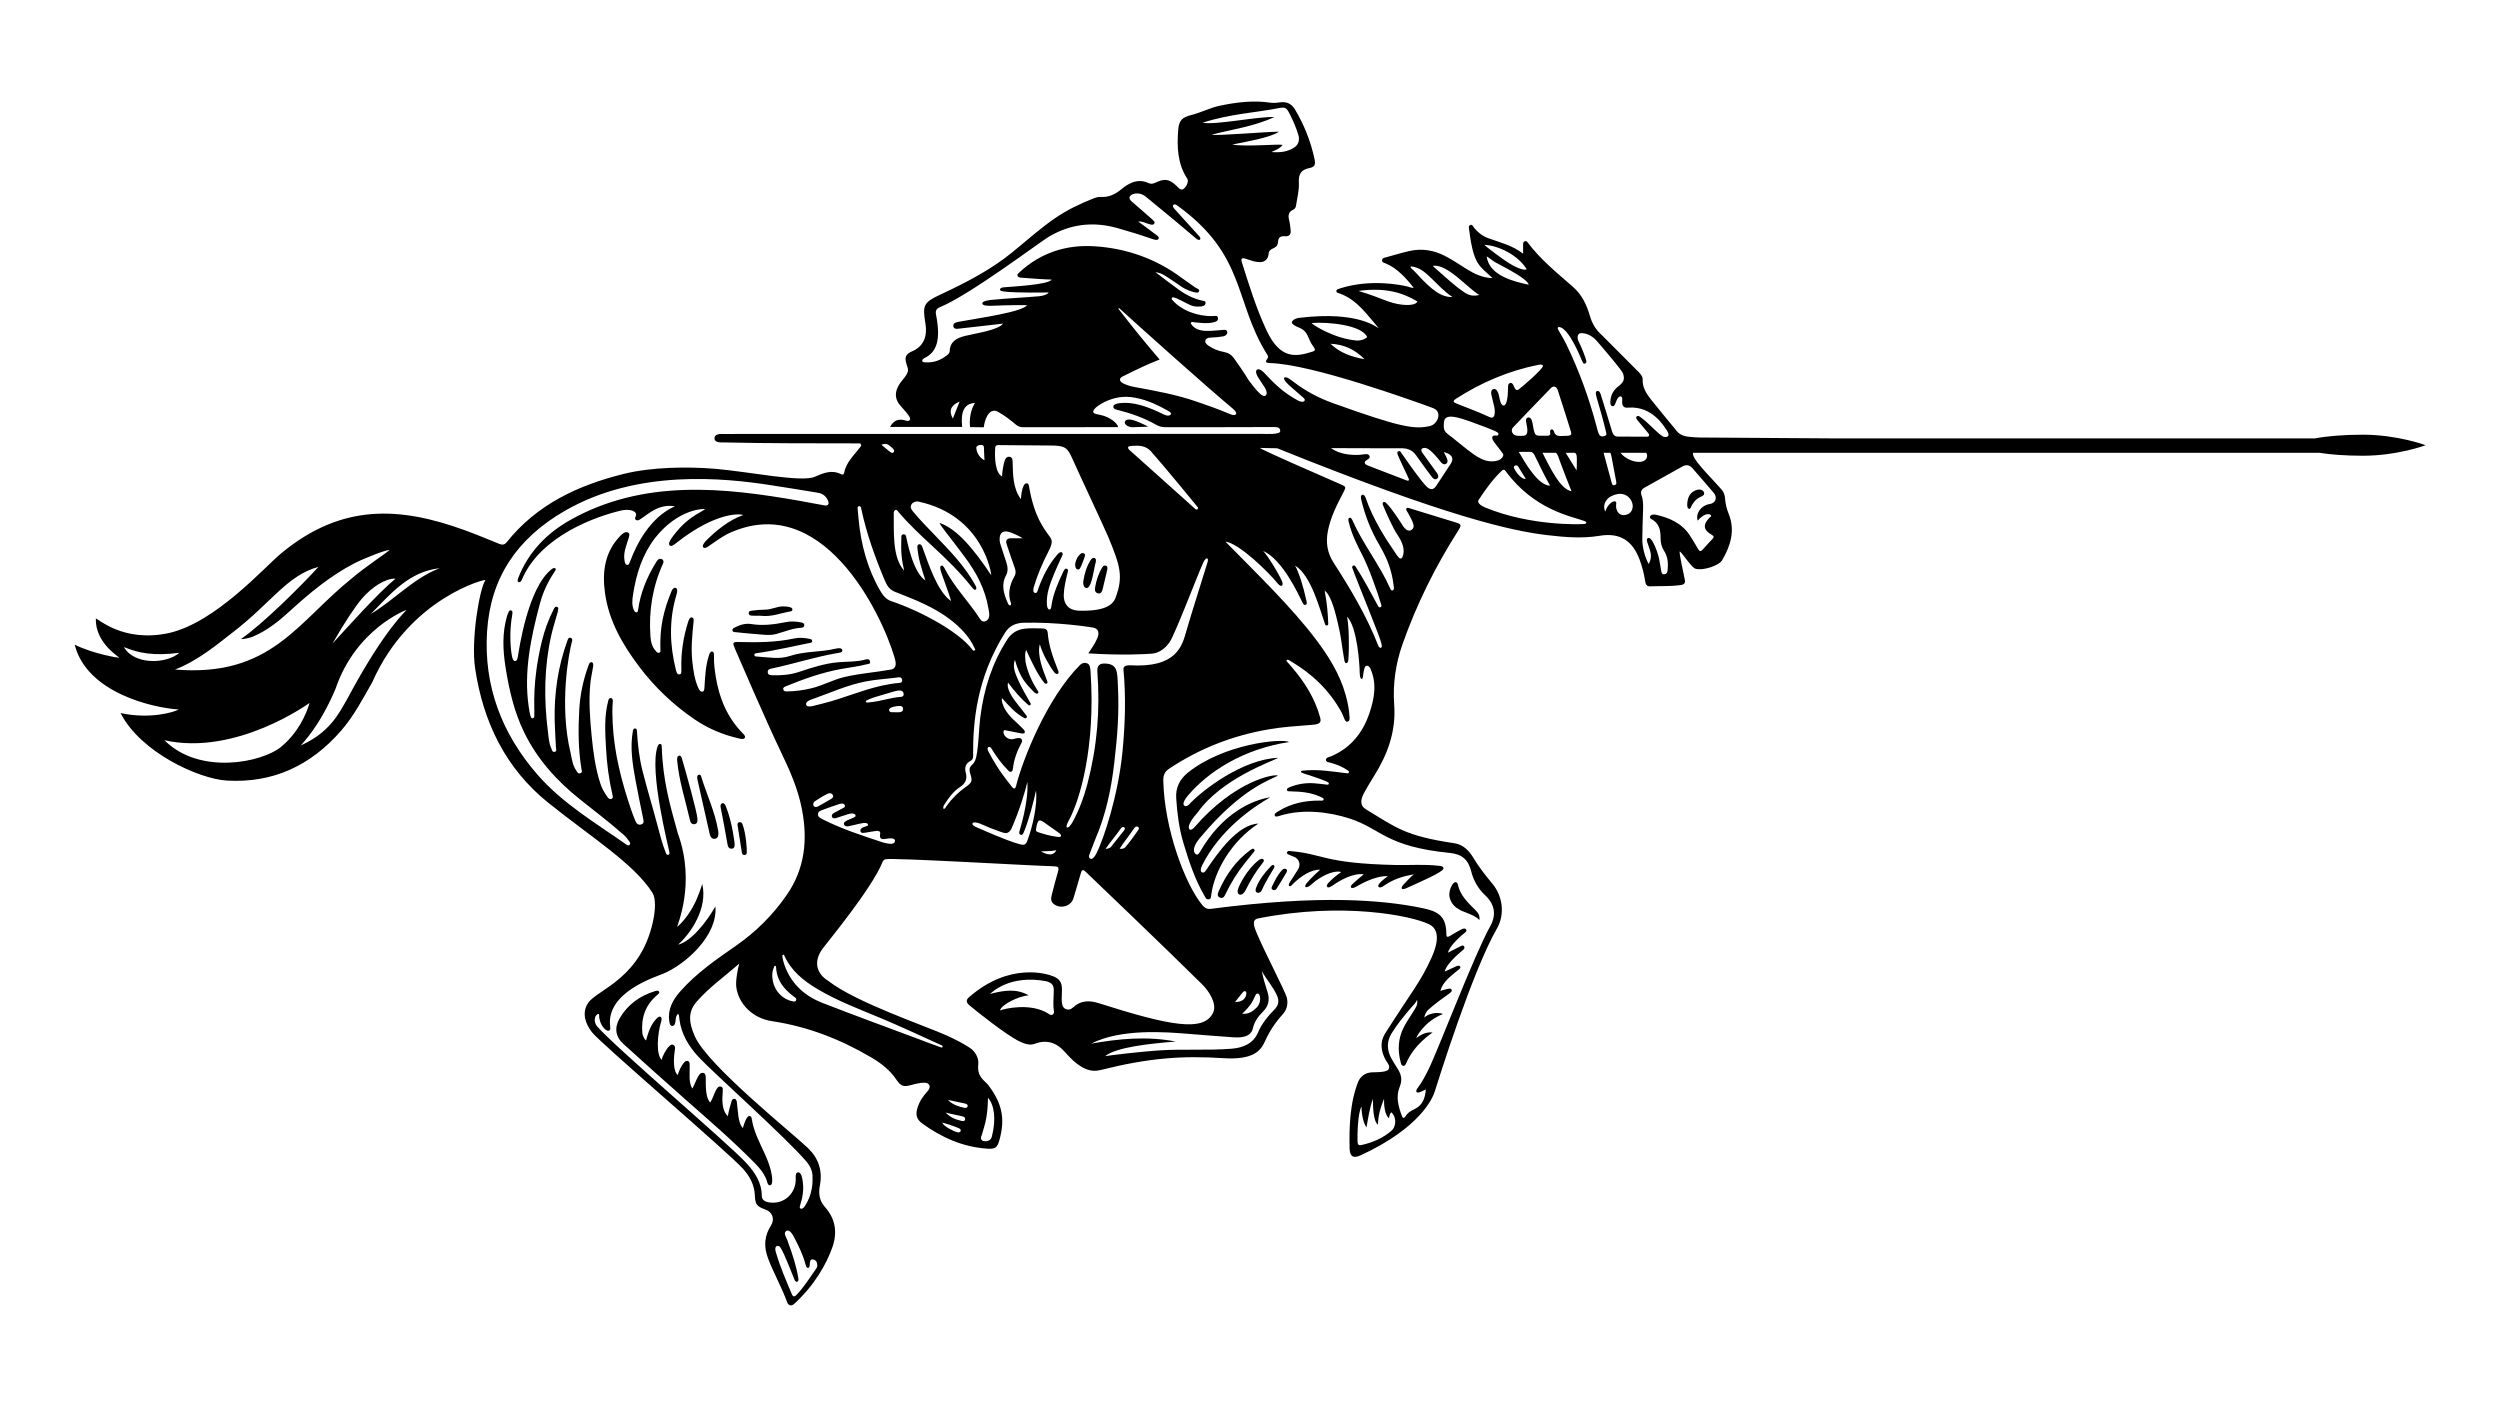 <?xml version="1.0" encoding="UTF-8"?> <svg xmlns="http://www.w3.org/2000/svg" xmlns:xlink="http://www.w3.org/1999/xlink" version="1.1" id="Layer_1" x="0px" y="0px" width="1920px" height="1080px" viewBox="0 0 1920 1080" xml:space="preserve"> <g> <path d="M1300.424,347.728h480.713c8.682,1.409,20.493,2.279,33.533,2.279c26.642,0,48.24-8.083,48.24-8.083 s-21.598-8.083-48.24-8.083c-14.66,0-27.767,1.1-36.615,2.829H1405.36c-33.418-0.213-66.837-0.421-100.255-0.666 c-2.91-0.021-5.826-0.322-8.722-0.649c-3.793-0.428-7.272-2.062-9.316-5.158c-7.51-9.108-10.777-12.994-18.903-23.126 c-3.61-4.57-6.893-9.423-6.616-15.761c0.095-2.171-1.412-3.774-2.836-5.336c-10.271-10.377-17.638-17.745-28.319-28.44 c-4.794-4.216-7.636-9.012-9.376-14.978c-2.432-8.34-6.046-16.131-12.779-22.055c-12.227-10.758-24.99-20.968-34.859-34.133 c-0.581-0.776-1.287-1.54-2.449-1.068c-1.118,0.454-1.157,1.494-1.18,2.454c-0.05,2.033-0.015,4.068-0.015,7.077 c-8.443-6.558-17.893-8.626-26.841-11.921c-4.305-1.585-7.836-4.339-10.748-7.893c-0.797-0.973-1.314-2.832-2.919-2.225 c-1.759,0.665-1.051,2.558-0.878,3.882c3.357,27.321,8.078,27.465,17.916,36.941c-7.79-0.289-13.853-3.261-19.665-6.849 c-5.574-3.442-10.955-7.189-16.809-10.183c-8.758-4.478-17.801-5.981-27.539-3.764c-6.037,1.374-11.919,3.235-17.885,4.823 c-1.233,0.328-2.869,0.495-2.925,2.243c-0.057,1.74,1.546,1.939,2.754,2.43c8.68,3.527,16.02,11.555,21.541,18.801 c-1.478,0.095-4.076-0.901-5.05-1.136c-4.735-1.144-28.235-5.969-51.685,1.56c-1.073,0.441-2.708,0.649-2.674,2.059 c0.034,1.428,1.671,1.485,2.777,1.89c13.419,4.924,20.846,16.407,29.76,26.565c-0.65,0.276-14.425-13.723-61.578-7.882 c-1.496,0.185-4.957,1.377-5.206,3.601c0.668,2.051,5.137,3.616,6.39,4.197c6.581,3.052,5.818,8.393,9.895,13.761 c1.926,2.536,2.032,3.558-0.271,4.287c-12.372,3.917-24.692,6.605-35.398-16.284c-7.958-17.014-13.426-34.802-19.039-52.6 c-0.922-2.926,0.554-3.167,2.886-2.445c3.974,1.229,7.843,2.945,12.176,2.57c3.048-0.265,5.317-2.891,5.486-5.947 c0.124-2.235,1.071-3.522,3.184-4.359c2.11-0.836,3.979-2.334,4.065-4.712c0.139-3.83,1.899-5.144,5.564-4.804 c3.116,0.289,4.517-1.481,4.206-4.479c-0.286-2.763-0.582-5.557-1.257-8.241c-0.858-3.41-0.242-6.016,3.066-7.601 c1.336-0.64,2.096-1.637,2.294-3.043c0.826-5.886,2.501-11.824,2.189-17.653c-0.357-6.659,1.472-10.038,8.199-11.375 c4.213-0.837,4.729-2.734,3.775-7.143c-2.898-13.399-7.883-25.952-14.908-37.751c-2.754-4.625-6.499-6.233-11.596-5.522 c-2.411,0.336-4.832,0.606-7.274,0.243c-13.078-1.947-25.947-0.392-38.755,2.289c-7.634,1.598-14.572,5.305-22.106,7.197 c-7.054,1.772-9.429,4.117-9.995,11.419c-1.012,13.07-0.594,25.964,6.979,37.5c1.276,1.944-0.531,6.388-3.266,8.097 c-2.084,1.017-4.101-1.769-5.136-2.75c-5.621-5.324-9.164-5.591-16.342-2.215c-1.79,0.842-3.337,0.995-5.176,0.145 c-4.173-1.93-8.436-1.993-12.732-0.227c-2.845,1.169-5.381,2.81-7.703,4.78c-4.694,3.981-9.813,6.617-16.249,6.134 c-1.73-0.13-3.625,0.439-5.284,1.094c-10.184,4.016-20.021,8.699-29.13,14.868c-11.812,8-22.33,17.592-33.359,26.558 c-16.62,13.51-35.49,23.239-54.772,32.257c-13.332,6.235-14.379,8.031-11.969,22.471c1.459,8.737-0.576,17.183-10.216,21.327 c-5.369,2.308-5.945,4.845-4.078,10.637c1.086,3.368,2.392,4.736-3.429,11.572c-5.355,6.289-7.107,13.185-1.551,19.413 c8.227,9.222,7.925,9.933,7.19,11.118c-0.821,1.325-2.748,0.481-3.653,0.243c-5.172-1.36-8.696,0.115-11.436,5.114h55.391 c-1.336-12.077,1.843-18.084,9.838-18.416c-0.578,0.894-5.041,7.992-3.754,18.53l10.539,0.143 c0.429-4.816,3.674-16.098,11.149-11.762c4.844,2.81,9.348,6.158,13.595,9.801c1.452,1.246,3.314,1.909,5.228,1.904 c24.345-0.064,48.69-0.034,73.035-0.067c0.868-0.001-2.507-6.99-13.804-9.449c-1.792-0.39-4.787-0.655-5.028-2.011 c-0.688-1.112,1.431-3.36,2.96-4.474c7.29-5.311,16.707-8.165,25.602-7.167c9.908,1.111,19.16,5.157,27.883,10.099 c0.752,0.426,3.631,1.763,3.094,2.969c-0.634,1.425-2.933,1.574-5.472,0.322c-11.407-5.623-22.997-10.193-34.549-8.619 c-1.583,0.216-4.292,0.894-4.231,2.715c0.057,1.721,2.107,2.107,3.442,2.441c10.285,2.575,20.203,6.103,29.426,11.356 c2.323,1.323,4.561,1.888,7.195,1.882c28.242-0.061,55.309,0.026,83.55-0.13c3.078-0.017,4.544,0.717,4.578,3.123 c0.042,2.94-12.336,2.119-13.591,2.12c-141.452,0.073-273.295,0.069-414.747,0.069c-0.852,0-6.464-0.401-6.13,3.652 c0.278,3.377,5.66,2.806,7.302,2.844c34.076,0.788,68.159,0.66,102.24,0.733c1.084,0.002,2.979-0.346,3.093,1.358 c0.048,0.715-0.712,1.441-1.421,2.356c-4.583,5.915-10.238,11.161-11.72,18.998c-0.29,1.533-1.283,1.466-2.474,0.88 c-7.117-3.504-13.305-0.868-20.076,2.076c-10.279,4.469-50.764-3.972-76.229-6.118c-21.743-1.832-49.192-1.374-70.423,3.884 c-35.027,8.674-66.692,23.406-89.891,52.439c-1.682,2.105-3.401,2.243-5.732,1.296c-8.636-3.509-17.244-7.107-25.997-10.306 c-50.147-18.329-94.932-20.99-141.477,17.58c-13.127,10.878-50.163,52.987-86.196,61.221c-35.853,7.717-55.131-11.929-56.16-11.058 c-0.508,18.847,18.37,29.66,18.057,30.042c-0.106,0.129-18.78-2.521-34.301-10.051c9.37,37.124,60.3,48.529,79.894,49.777 c-3.737,2.171-22.456,7.59-44.654,2.732c15.403,30.322,60.202,50.526,81.4,51.834c35.658,2.201,64.672-11.569,87.897-38.196 c9.815-11.253,16.698-24.462,24.015-37.321c28.763-65.115,87.792-79.663,86.932-78.447c-4.57,6.465-11.23,45.848-7.929,67.87 c6.163,41.109,23.369,76.753,55.977,102.988c33.169,26.685,66.359,47.143,80.331,69.547c2.558,4.102,1.877,13.031,1.049,17.795 c-8.283,47.632-43.49,56.031-50.576,66.557c-4.929,7.321-2.377,15.761,3.052,22.619c7.039,8.891,105.368,92.822,115.962,104.82 c5.103,5.779,8.709,12.276,9.021,20.206c0.28,7.109,1.382,8.621,8.192,11.039c5.34,1.896,7.288,7.481,4.207,12.237 c-5.232,8.076-5.603,16.374-2.254,25.242c4.329,11.465,10.49,22.119,14.652,33.652c1.001,2.774,3.335,3.184,5.293,1.413 c15.481-14.004,25.142-30.906,29.594-43.968c3.8-11.148,2.23-21.545-5.893-30.59c-4.243-4.724-5.019-10.441-3.857-16.425 c2.2-11.324-0.924-20.861-9.176-28.827c-11.724-11.319-77.112-63.48-86.887-85.862c-4.552-10.423-5.496-18.608,1.517-26.617 c9.637-11.003,21.613-19.447,32.647-29.14c-1.083,3.593-2.954,13.154-2.271,18.096c1.823,13.199,12.83,23.937,27.267,26.082 c27.298,4.055,52.473,13.832,76.146,27.732c7.597,4.461,14.527,9.732,19.533,17.207c3.265,4.876,5.338,5.804,11.143,4.179 c12.41-3.474,13.496-1.203,14.185,0.149c0.751,1.474-0.351,3.388-1.131,4.244c-3.756,4.12-6.306,7.821-7.998,13.056 c-1.646,5.094-0.716,8.864,3.553,11.963c15.015,10.899,31.48,18.226,50.261,19.435c5.907,0.38,7.482-0.815,9.096-6.571 c4.622-16.483,2.001-28.121-8.131-41.745c-3.321-4.465-9.185-6.412-8.083-16.595c0.516-4.761-2.393-9.854-6.363-12.469 c-5.701-3.756-11.774-6.799-17.979-9.608c-16.011-7.247-69.492-25.204-90.982-41.964c-8.398-5.194-11.933-14.232-4.098-24.863 c3.386-4.594,37.844-46.177,45.849-66.282c0.414-1.04,1.11-1.837,2.275-2.182c4.686-1.387,108.885,4.807,128.224,5.344 c5.036,0.14,5.332,0.449,4.011,5.198c-1.529,5.494-3.105,10.979-4.429,16.523c-0.576,2.413-1.203,5.014,1.224,7.092 c5.085,4.353,13.535,2.039,15.368-4.245c1.903-6.521,3.917-13.011,5.76-19.549c0.725-2.57,1.761-2.501,3.47-0.884 c2.915,2.757,63.071,60.248,89.752,86.735c5.125,5.088,11.402,14.777,8.313,21.48c-7.01,15.212-33.094,10.252-87.93-7.181 c-7.237-2.301-13.832-2.174-19.688,3.285c-1.718,1.601-3.702,2.19-6.012,1.016c-2.326-1.182-3.058-4.035-2.545-12.802 c0.353-6.039-0.781-9.562-6.01-11.88c-5.249-2.327-34.249-11.302-65.249,15.744c-2.491,1.996-2.27,4.159,0.013,6.104 c3.979,3.391,29.191,23.681,39.291,28.19c3.574,1.595,7.279,2.979,11.248,1.491c9.214-3.456,16.855-0.694,22.975,6.313 c12.005,13.744,19.975,15.757,27.544,13.857c37.151-9.326,62.522-11.097,94.214-9.081c22.382,1.424,28.509-5.248,31.866-12.796 c3.38-7.599,7.891-14.493,13.496-20.662c3.438-3.785,4.534-8.143,3.32-13.154c-1.038-4.289-16.612-34.177-22.675-48.48 c-2.175-5.13-4.831-11.133,0.586-12.212c65.03-12.966,118.371-2.058,131.602,4.572c10.488,5.256,3.843,20.651,1.631,25.591 c-8.405,18.767-15.939,27.064-35.683,58.281c-4.099,6.481-3.21,13.8,0.688,20.561c1.227,2.129,3.572,4.407,1.963,6.926 c-1.656,2.591-11.304,2.097-13.109,2.262c-4.435,0.405-7.82,2.588-9.88,6.53c-6.936,16.908-7.195,36.69-6.877,51.887 c0.126,6.024,2.717,7.946,8.358,5.349c45.946-21.157,55.54-44.159,57.058-49.08c2.28-7.39,28.973-92.721,47.672-125.007 c6.303-10.883,4.633-24.91-3.435-34.562c-5.266-6.299-10.357-12.759-14.562-19.81c-3.374-5.658-7.972-10.265-14.448-11.229 c-38.069-5.665-44.633-11.87-68.04-26.051c-5.065-3.068-4.121-7.809-1.266-13.059c2.312-4.25,4.832-8.394,7.405-12.495 c10.496-16.729,16.992-34.415,15.509-54.693c-1.152-15.761,1.064-31.447,6.29-46.324c10.767-30.645,25.134-59.627,42.579-87.057 c3.179-4.998,3.012-5.349-2.547-7.019c-11.026-3.314-22.013-6.752-33.018-10.134c-1.093-0.336-3.599-1.45-4.029-0.21 c-0.395,1.141,0.828,2.374,1.337,3.367c1.49,2.908,3.328,5.664,4.173,8.858c0.538,2.034-0.402,3.721-2.18,4.524 c-2.759,0.895-4.961-2.062-5.62-3.063c-2.762-4.194-8.562-13.604-13.229-18.078c-1.935-1.855-3.076,0.112-2.44,1.627 c2.637,6.279,7.641,17.742,11.377,23.222c3.359,4.927,6.157,11.365,3.577,16.833c-0.928,1.967-2.425,1.131-4.343-1.662 c-9.43-13.731-18.276-27.751-23.748-43.621c-0.479-1.388-1.474-3.049-2.784-2.583c-1.308,0.466-1.026,2.384-0.7,3.758 c2.875,12.12,7.372,23.587,13.665,34.357c1.895,3.243,3.68,6.57,5.245,9.982c3.368,7.342,5.289,15.108,6.18,23.121 c0.356,2.137-1.933,3.353-2.828,0.822c-1.939-4.442-4.161-8.736-6.558-12.954c-7.362-12.955-16.011-25.177-22.141-38.839 c-0.514-1.146-1.354-3.103-2.754-2.549c-1.223,0.484-0.578,2.547-0.242,3.897c2.16,8.664,6.059,16.618,10.143,24.48 c4.88,9.394,11.553,27.746,14.77,38.696c0.434,1.478-1.632,2.32-2.362,0.963c-5.072-9.424-11.938-22.212-17.628-30.863 c-0.876-1.331-2.934-0.296-2.389,1.201c5.932,16.285,21.228,52.293,22.534,58.738c0.187,0.922,0.393,2.474-0.738,2.701 c-0.64,0.185-1.525-0.911-1.855-1.754c-8.841-22.578-21.178-43.306-34.24-63.587c-5.058-7.854-6.148-15.808-4.375-24.648 c2.107-10.503,6.858-19.896,11.79-29.238c2.267-4.294,2.248-4.46-2.128-6.391c-19.53-8.616-61.097-26.547-61.846-27.913 c-0.063-0.019,13.242,0.338,13.17,0.267c131.256,52.86,180.253,63.54,207.697,66.747c13.33,1.558,26.572,2.713,39.959,0.462 c15.387-2.588,25.37,3.644,30.753,18.47c1.913,5.27,3.343,10.629,4.176,16.16c0.326,2.164,0.952,4.284,3.632,4.19 c8.021-0.282,16.073,0.116,24.06-1.029c2.288-0.328,3.288-1.652,2.87-3.776c-1.262-6.403-4.604-20.934-3.964-22.086 c2.504,1.964,8.895,12.285,12.003,13.352c5.067,1.741,17.944-2,20.636-6.64c6.408-11.041,10.072-22.65,4.985-35.384 c-1.539-3.854-2.57-7.811-2.828-11.97c-0.179-2.882-1.21-5.448-3.302-7.5c-7.853-9.035-23.089-23.555-21.202-27.453 C1300.345,347.771,1300.401,347.76,1300.424,347.728z M303.761,444.426c-13.038,10.574-37.158,37.57-48.43,49.836 c9.728-17.024,17.632-28.612,22.46-34.334C285.517,450.772,296.461,443.906,303.761,444.426z M95.212,496.966 c11.546,4.737,22.798,6.879,42.523,4.388C127.766,510.107,102.901,510.753,95.212,496.966z M134.395,514.203 c18.077-6.922,33.473-20.179,44.638-28.763c29.279-22.508,41.487-43.585,65.521-50.07c-13.468,14.875-42.923,43.997-59.536,55.459 c2.933,0.143,7.861-1.324,9.347-1.952c10.917-4.616,19.934-11.982,28.578-19.86c15.02-13.692,30.58-26.637,48.723-36.136 c7.869-4.12,26.774-11.484,27.435-10.316c-1.71,1.647-20.393,14.144-28.612,21.383 C228.437,477.524,208.408,520.298,134.395,514.203z M215.657,573.755c-14.623,11.832-62.326,21.792-89.364-5.245 c55.125,12.303,111.147-28.472,111.373-28.606C237.684,540.2,232.537,560.097,215.657,573.755z M266.633,536.893 c-6.905,12.114-13.686,25.608-35.621,35.622c0.944-1.394,14.401-14.306,26.641-43.428c15.704-46.269,54.455-60.705,54.488-60.64 C312.37,468.889,295.734,482.241,266.633,536.893z M284.735,471.566c15.192-15.376,29.179-32.535,52.881-35.185 C317.338,444.196,302.927,460.687,284.735,471.566z M753.992,871.782c3.152-10.408,4.475-15.01,4.769-28.708 c4.964,5.662,6.287,16.559,3.096,29.343c-0.567,2.729-2.235,3.933-4.798,4.044C753.745,876.602,752.583,874.755,753.992,871.782z M805.462,778.662c-13.893-8.964-34.191-3.934-37.481-2.647c1.073-4.435,14.135-11.013,22.093-11.575 c-9.715-5.54-19.56-3.758-29.748-1.087c1.13-0.921,14.952-15.163,43.317-9.752c4.485,1.296,5.765,3.155,5.667,7.624 c-0.115,5.212-0.704,10.421,0.138,15.628C809.728,778.598,807.965,780.664,805.462,778.662z M866.42,343.304 c0.321-0.676,2.468-0.825,3.06-0.874c5.034-0.42,10.356-0.278,14.353,4.101c7.745,8.483,36.019,42.894,36.237,43.224 c0.075,0.901-0.178,1.275-0.665,1.496c-0.68,0.309-1.169-0.064-1.597-0.507c-1.181-1.221-49.796-44.542-50.57-45.309 C866.854,345.052,866.062,344.057,866.42,343.304z M764.332,343.765c0.153-1.963,1.657-1.936,2.865-1.936 c4.623,0,27.821,0.309,39.785,0.327c11.426,0.017,12.945,1.925,16.717,10.384c6.062,13.593,24.674,53.166,27.384,59.677 c9.479,22.772,11.655,30.714,5.664,46.854c-2.211,5.956-8.965,10.539-28.805,9.908c-7.248-0.461-11.25-5.078-10.971-12.313 c0.21-5.475,1.469-10.804,2.748-16.114c0.25-1.036,1.087-3.034-0.239-3.69c-1.492-0.739-2.429,1.235-2.96,2.358 c-3.836,8.122-7.456,16.323-8.913,25.286c-0.203,1.249-0.192,3.697-1.742,3.578c-1.365-0.105-1.727-2.407-1.822-3.722 c-0.611-8.4,2.432-15.979,5.446-23.53c1.704-4.269,3.704-8.422,5.63-12.6c0.622-1.35,1.678-3.101,0.498-3.924 c-1.359-0.93-2.901,0.812-3.715,1.752c-6.616,7.636-11.01,16.523-14.46,25.922c-0.461,1.255-0.738,3.927-2.639,3.369 c-1.772-0.519-1.206-3.2-0.847-4.423c2.417-8.258,6.093-17.417,11.379-27.652c2.848-5.515,3.107-8.077,1.057-10.827 c-4.803-6.752-12.161-15.609-16.098-38.963c-0.196-1.164-0.545-2.23-1.642-2.301c-1.476-0.096-2.146,1.097-2.516,1.9 c-1.529,3.315-1.803,6.715-2.053,10.255c-6.255-8.149-6.158-19.541-6.369-28.337c-0.042-1.766-0.015-3.64-2.111-4.131 c-2.226-0.521-3.36,1.086-3.994,2.898c-0.986,2.816-1.934,8.497-2.03,12.169C764.547,363.292,763.672,352.233,764.332,343.765z M773.073,417.916c2.034,6.084,4.089,12.163,6.262,18.199c0.829,2.304,1.011,4.401-0.284,6.591 c-3.702,6.264-5.116,13.627-2.786,19.992c0.902,2.236-1.104,3.516-2.333,0.352c-3.015-6.913-5.246-13.818-1.259-21.234 c1.678-3.12,1.287-6.584,0.199-9.913c-1.429-4.37-2.883-8.732-4.285-13.11c-0.368-1.149-0.757-2.335-0.842-3.524 c-0.447-6.233,2.608-8.503,8.479-6.332c2.721,1.006,8.507,3.707,9.062,4.431c-3.361,0-6.156-0.05-8.948,0.014 C773.313,413.45,772.097,414.999,773.073,417.916z M752.804,341.732c1.78-0.184,2.851,0.268,2.871,2.219 c0.026,2.505,0.265,6.537,0.408,9.542c-2.957-1.431-5.654-4.713-6.247-8.917C749.529,342.399,751.369,341.88,752.804,341.732z M687.525,391.765c1.13-0.551,1.698,0.465,2.329,1.217c7.999,9.521,17.098,17.965,26.207,26.376 c10.733,9.912,21.175,20.077,30.274,31.544c0.81,1.02,2.023,2.637,3.053,1.859c1.068-0.938,0.052-2.561-0.619-3.777 c-7.843-14.225-19.061-25.731-30.179-37.308c-5.981-6.228-12.084-12.336-17.547-19.043c-1.317-1.618-2.189-3.054-1.064-5.206 c0.788-1.506,3.175-2.678,5.384-2.204c49.718,10.664,56.119,55.514,55.918,56.613c-13.221-19.926-26.466-35.935-39.77-40.226 c0.954,2.48,7.677,10.252,19.519,26.272c8.857,11.807,15.568,24.578,18.056,39.299c0.451,2.671,1.325,5.747-0.142,8.152 c-1.192,1.955-4.203,3.278-6.203,0.162c-8.584-13.376-20.062-24.727-27.327-39.024c-0.504-0.992-1.763-2.953-2.998-1.718 c-1.097,1.097,0.944,6.313,1.383,7.487c2.957,7.916,7.059,19.772,6.45,19.319c-10.551-7.85-16.768-27.443-21.865-41.36 c-0.469-1.28-1.039-2.426-2.526-2.184c-1.517,0.425-1.38,1.671-1.252,3.076c0.776,8.529,3.455,16.599,6.118,24.67 c-9.813-6.097-14.328-31.726-14.921-34.07c-0.497-1.965-3.501-1.748-3.568,0.278c-0.432,12.912,0.188,17.157,2.128,26.26 c-9.189-10.248-7.767-29.556-7.972-43.941C686.375,393.262,686.593,392.219,687.525,391.765z M685.296,344.057 c0.998,0.876,2.144,2.293,0.726,3.472c-1.067,0.888-2.247-0.323-3.171-1.049c-1.985-1.558-3.91-3.192-5.972-4.887 C681.184,339.999,682.362,341.484,685.296,344.057z M659.772,388.741c1.32-0.121,1.496,1.203,1.719,2.244 c4.024,18.789,10.448,36.768,17.874,54.456c1.759,4.19,3.708,7.377,7.811,9.004c15.394,6.103,29.497,11.361,42.727,21.459 c7.228,5.517,14.74,13.192,18.471,21.675c0.241,0.548,1.099,1.228,0.255,1.881c-0.955,0.739-1.525-0.038-2.047-0.735 c-9.891-13.205-38.614-29.116-62.148-37.063c-3.82-1.29-6.31-4.308-8.337-7.799c-9.938-17.114-14.883-35.712-16.714-55.261 c-0.227-2.418-0.439-4.838-0.658-7.257C658.667,390.13,658.394,388.924,659.772,388.741z M690.887,524.463 c-18.357,1.461-35.107,8.898-52.468,14.074c-4.642,1.384-9.378,2.453-14.071,3.667c-2.751,0.662-4.812,0.548-5.219-1.055 c-0.572-2.253,2.795-3.486,4.094-3.941c13.822-4.842,27.184-11.043,41.687-13.869c8.366-1.63,16.88-1.969,25.294-3.15 c1.503-0.211,2.36,0.496,2.62,1.868C693.098,523.513,692.448,524.339,690.887,524.463z M627.65,972.488 c-0.067,0.677-0.504,1.37-0.918,1.952c-4.708,6.615-8.953,13.573-14.54,19.537c-1.566,1.672-2.861,2.805-4.163-0.289 c-4.34-10.317-8.819-20.579-11.973-31.346c-0.269-0.92-1.535-4.357,0.537-5.37c1.139-0.411,2.132,0.102,2.649,0.906 c3.34,5.196,8.454,18.964,10.818,24.659c0.437,1.051,1.055,2.129,2.2,1.807c1.084-0.305,1.029-1.641,0.828-2.875 c-1.468-9.037-4.459-18.218-7.635-26.726c-0.954-3.958-4.053-7.105-1.982-9.11c2.014-1.949,4.623,1.282,5.713,3.33 c3.748,7.041,7.361,14.167,9.415,21.958c0.263,0.997,0.636,2.968,2.043,2.801c1.292-0.144,1.138-1.77,1.256-2.829 c0.204-1.815,0.159-4.18,2.798-3.57C627.073,967.871,627.886,970.107,627.65,972.488z M565.194,726.341 c-15.186,10.567-30.418,21.034-42.755,35.057c-5.739,6.523-9.712,13.688-8.472,22.781c0.215,1.579,0.692,3.901,2.401,3.738 c1.677-0.027,2.261-2.102,2.385-3.424c0.174-1.857,0.198-3.327,1.298-5.271c1.582-1.668,1.581,2.374,1.738,3.598 c1.471,11.469,7.178,20.817,14.826,29.047c11.025,11.864,68.611,63.212,82.965,80.507c2.788,3.359,4.675,7.484,4.423,11.822 c0.572,13.161-5.222,21.101-6.238,22.583c-0.618,0.901-1.804,1.876-2.858,1.415c-1.193-0.521-0.543-1.958-0.27-2.98 c0.75-2.811,4.026-11.611,0.915-22.405c-0.581-1.321-1.503-2.833-3.094-2.354c-1.775,0.534-1.324,4.365-1.317,4.893 c0.148,11.169-8.729,19.531-19.817,18.183c-3.883-0.472-6.252-1.992-6.277-5.222c-0.081-10.213-5.333-17.921-11.837-25.087 c-12.884-14.198-101.289-89.38-114.593-104.974c-2.572-3.015-2.481-7.556,0.318-9.447c0.511-0.346,1.231-0.009,1.217,0.608 c-0.163,7.416,5.02,12.329,6.9,12.224c2.317-0.129,1.61-2.71,1.47-4.154c-2.466-25.411,34.169-36.949,40.683-39.625 c16.936-6.959,42.15-29.133,40.228-51.703c-6.924,12.055-18.464,26.743-28.699,29.378c9.878-8.739,22.896-28.052,18.637-46.475 c-0.284-1.23-4.181,19.496-19.241,32.78c-0.489-0.687,14.631-33.07,0.432-71.89c-5.811-21.069-11.54-40.056-12.333-66.648 c-0.165-1.148-0.089-1.782-1.15-1.996c-1.061,0-1.628,0.825-2.043,1.961c-6.791,18.616,8.896,79.388,8.99,80.842 c0.058,0.894,0.566,2.082-0.865,2.357c-1.313,0.253-1.574-0.946-1.909-1.791c-2.644-6.664-4.431-13.579-6.246-20.508 c-3.712-14.177-8.056-28.191-11.619-42.406c-2.503-9.985-3.612-20.233-4.222-30.51c-0.08-1.341-0.472-1.668-1.328-1.783 c-0.799-0.107-1.508,0.438-1.71,1.515c-2.429,12.937-0.341,25.665,1.969,38.346c1.78,9.774,3.888,19.488,5.842,29.231 c0.334,1.667,0.947,3.571-1.132,4.459c-2.199,0.939-3.846-0.189-4.69-2.219c-1.346-3.236-2.6-6.517-3.721-9.838 c-7.24-21.458-12.831-43.263-13.875-66.028c-0.246-5.354-0.381-10.696,0.095-16.04c0.124-1.393-0.145-2.647-1.358-2.781 c-1.435-0.159-1.76,0.751-2.105,2.018c-3.254,11.963-2.375,24.128-1.746,36.265c0.636,12.274,2.267,24.427,5.044,36.41 c0.269,1.159,0.545,2.151-0.852,2.709c-1.413,0.564-2.286-0.355-3.044-1.398c-2.304-3.171-4.249-6.605-5.465-10.332 c-3.899-11.945-5.498-24.321-6.705-36.716c-1.308-13.431-2.356-26.917-0.976-40.42c0.419-4.095,1.363-8.134,2.021-12.206 c0.233-1.44,0.529-3.468-1.004-3.845c-1.526-0.375-2.121,1.531-2.628,2.934c-3.909,10.808-6.276,21.961-6.921,33.411 c-0.855,15.19-0.805,30.376,1.668,45.46c0.203,1.236,0.945,2.81-0.855,3.456c-1.7,0.611-2.347-1.014-3.056-2.006 c-2.849-3.985-3.4-8.805-4.361-13.395c-8.984-36.743-1.432-77.069,1.007-85.79c0.341-1.219,0.404-2.37-0.925-2.782 c-1.74-0.539-2.161,0.972-2.583,2.127c-7.305,19.994-10.248,40.683-9.77,61.891c0.151,6.682,0.685,13.355,0.954,20.035 c0.048,1.193,0.961,2.983-0.86,3.454c-2.003,0.518-2.15-1.544-2.723-2.763c-1.899-4.044-2.018-8.494-2.566-12.796 c-3.177-24.9-2.933-49.714,2.657-74.3c1.364-6.001,3.356-11.86,4.949-17.809c0.071-0.267,0.097-0.542,0.133-0.816 c0.136-1.013,0.678-2.289-0.668-2.823c-1.581-0.627-2.073,0.759-2.624,1.827c-4.03,7.799-7.022,16.025-9.08,24.512 c-7.675,31.645-5.528,50.609-5.798,56.722c-0.036,0.815,0.11,2.235-1.305,2.534c-1.523,0.322-2.241-3.576-3.051-9.193 c-3.796-26.34,1.625-52.609,8.46-78.242c3.889-15.376,11.591-25.021,12.022-26.019c0.334-0.774,0.524-1.435-0.145-1.827 c-0.722-0.422-1.696,0.004-2.362,0.501c-18.93,14.115-25.665,64.202-26.195,66.94c-0.233,1.206-0.476,3.824-2.177,3.827 c-1.63,0.003-2.143-2.486-2.406-3.74c-0.882-4.199-2.446-17.492,0.261-32.274c0.029-0.453,0.079-0.916,0.103-1.389 c0.082-1.576-2.09-2.126-2.737-0.687c-0.475,1.055-1.114,2.386-1.432,3.481c-3.811,13.105-3.237,26.17-1.125,39.553 c2.718,17.218,6.581,34.043,14.274,49.837c10.064,20.662,24.998,37.212,42.815,51.41c11.21,8.933,22.636,17.599,33.393,27.092 c1.846,1.629,3.381,3.477,4.74,5.5c0.511,0.761,0.8,1.551,0.071,2.312c-0.727,0.76-1.553,0.551-2.303,0.023 c-23.796-16.768-49.094-31.582-68.545-53.921c-27.444-31.519-41.3-68.163-38.667-109.755c2.622-41.429,22.966-71.57,59.771-92.813 c55.953-32.294,122.488-25.209,158.41-19.647c12.009,1.797,23.983,3.829,35.966,5.789c3.813,0.624,6.417,2.829,7.862,6.416 c0.887,2.203-0.293,3.719-2.634,3.325c-6.344-1.067-12.645-2.388-18.983-3.494c-29.512-5.152-59.12-9.415-89.206-8.403 c-30.696,1.032-59.955,7.753-86.926,22.864c-18.488,10.358-32.528,24.859-40.362,44.854c-0.58,1.481-0.684,2.824,0.514,3.11 c0.881,0.21,1.595-0.415,2.254-1.743c14.251-34.218,58.042-48.948,76.052-53.245c6.711-1.601,12.826,0.377,11.61,3.993 c-0.38,1.131-1.318,2.322,0.096,3.232c1.163,0.748,2.225,0.041,3.324-0.637c5.567-3.433,13.725-12.025,26.46-9.873 c-0.251,0.527-21.176,6.718-34.429,42.562c-0.535,0.981-0.667,2.708-2.289,2.405c-1.568-0.293-1.644-1.941-1.885-3.201 c-1.13-5.9,1.265-11.189,2.913-16.622c0.64-2.112,1.337-3.925,0.018-4.835c-1.693-1.168-3.868,0.086-5.357,1.549 c-12.737,12.519-14.933,28.075-12.594,44.833c3,21.494,13.511,39.546,26.29,56.492c11.813,15.664,25.874,29.024,42.044,40.149 c10.637,7.318,22.325,12.244,34.917,15.029c1.449,0.32,3.554,0.851,4.22-0.758c0.475-1.147-0.814-2.358-1.675-3.235 c-11.735-11.965-17.933-26.592-20.637-42.877c-0.916-5.515-1.639-11.066-1.474-16.682c0.043-1.449-0.03-3.086-1.383-3.265 c-1.294-0.171-2.003,1.474-2.407,2.69c-2.681,8.069-2.993,16.454-3.525,24.817c-0.076,1.198-0.166,2.928-1.294,3.254 c-1.644,0.318-2.608-1.002-3.323-2.568c-2.978-6.521-3.919-13.498-4.688-20.491c-1.097-9.972-0.147-19.913,0.879-29.836 c0.165-1.597,0.482-3.796-1.199-4.097c-1.502-0.271-2.408,1.831-2.914,3.44c-3.715,11.807-5.599,23.86-5.192,36.265 c0.053,1.617,0.13,3.799-1.205,4.038c-2.204,0.394-2.613-1.877-3.059-3.676c-4.642-18.74-5.264-37.499,0.158-56.26 c0.349-1.208,2.032-5.824-0.306-6.466c-1.431-0.394-2.594,1.163-3.054,2.279c-6.281,15.27-9.237,27.954-8.624,45.723 c0.082,0.898-0.033,1.468-0.983,1.836c-0.676,0.262-1.502-0.197-2.11-0.84c-3.257-3.449-4.241-7.188-4.575-11.92 c-1.382-19.541,1.68-38.27,9.817-56.065c0.569-1.245,0.04-2.743-1.262-3.168c-2.498-0.816-3.593,1.493-4.563,3.079 c-6.792,11.095-11.664,22.905-13.444,35.881c-0.13,0.944-0.242,1.883-1.279,2.008c-0.805-0.018-1.51-0.663-1.945-1.645 c-1.761-3.972-1.296-8.004-0.653-12.157c2.426-15.679,7.064-30.466,16.83-43.27c17.814-22.492,37.055-22.519,38.513-22.319 c-3.676,3.165-14.254,6.021-25.898,22.573c-0.802,1.173-2.726,4.228-1.336,5.373c1.372,1.13,2.957-0.318,4.96-1.772 c31.603-24.98,50.595-22.42,51.377-21.48c-10.892,3.764-21.144,12.348-28.106,19.358c-0.85,0.856-3.609,3.877-2.555,5.246 c1.088,1.413,3.194-0.039,4.176-0.715c4.943-3.408,8.876-6.278,14.121-9.233c72.573-35.019,118.55,60.159,128.721,94.64 c1.11,3.764,2.066,8.427-2.799,9.315c-11.949,2.179-24.124,2.934-35.966,5.795c-8.407,2.031-16.028,6.296-24.412,8.405 c-6.406,1.611-12.877,2.509-19.474,2.576c-1.513,0.015-2.503-0.138-2.825-1.676c-0.267-1.274,0.945-1.82,1.976-2.243 c13.715-5.625,27.656-10.564,42.279-13.268c6.567-1.214,13.226-1.943,19.705-3.613c1.175-0.303,3.342-0.02,2.647-2.409 c-0.555-1.906-2.012-1.672-3.532-1.253c-6.883,1.901-14.002,1.454-21.015,2.081c-10.244,0.917-19.972,4.061-29.643,7.313 c-6.798,2.286-13.751,2.91-20.841,2.647c-1.604-0.06-3.334-0.158-3.473-2.317c-0.133-2.062,1.344-2.494,3.036-2.85 c16.738-3.528,33.056-8.834,49.938-11.78c1.609-0.281,4.655-0.304,4.31-2.31c-0.337-1.958-3.233-1.603-5.069-1.16 c-11.671,2.818-23.874,1.808-35.5,5.701c-7.977,2.671-16.657,0.826-25.023,0.359c-0.786-0.044-1.95-0.059-1.971-1.173 c-0.025-1.284,1.192-1.381,2.13-1.491c10.758-1.264,37.501-7.318,40.372-7.754c1.085-0.165,1.966-0.421,1.907-1.669 c-0.049-1.043-0.922-1.254-1.801-1.45c-3.974-0.886-8.092-1.2-11.976-0.365c-14.055,3.023-28.244,3.125-42.496,2.736 c-5.068-0.139-5.066,0.487-2.812,5.708c1.512,3.501,23.91,55.535,34.557,77.62c7.025,14.573,13.632,29.223,16.681,45.223 c4.464,23.425,2.335,45.423-11.756,65.809C593.466,702.876,580.484,715.702,565.194,726.341z M611.375,768.319 c-0.58,1.188-1.586,0.841-2.515,0.689c-7.354-1.21-13.731-7.585-15.246-15.227c-0.942-4.75-0.646-7.97,1.144-11.807 c1.541-1.247,1.301,2.028,1.423,3.016c1.054,8.524,5.992,14.549,12.466,19.613c0.571,0.447,1.185,0.84,1.746,1.299 C611.15,766.521,611.949,767.143,611.375,768.319z M737.593,868.955c-0.514,0.668-1.145,0.861-2.308,0.631 c-2.2-0.435-10.162-4.136-11.712-7.403c-0.055-0.226,10.002,2.79,13.567,4.697C738.165,867.429,737.871,868.593,737.593,868.955z M741.169,847.52c0.935,0.215,2.315,0.789,1.979,2.146c-0.319,1.288-1.72,1.323-2.79,1.097c-2.818-0.596-9.132-2.265-12.276-6.04 C728.082,844.723,736.698,846.49,741.169,847.52z M739.405,857.451c1.448,0.322,2.079,1.244,1.744,2.489 c-0.365,1.359-1.88,1.092-2.865,0.861c-4.452-1.047-8.056-2.342-12.066-6.362C731.262,855.785,735.245,856.356,739.405,857.451z M627.688,759.531c15.699,9.346,32.758,15.708,49.537,22.715c12.188,5.09,34.269,15.167,46.273,20.722 c0.93,0.431,0.364,1.833-0.605,1.498c-5.413-1.872-12.075-4.451-16.84-6.236c-24.804-9.294-49.698-18.358-74.376-27.976 c-13.018-5.074-23.102-13.789-28.467-27.14c-1.535-3.819-2.443-7.803-2.333-9.111c0.098-1.172,1.216-0.97,1.402-0.276 C607.52,745.507,616.964,753.147,627.688,759.531z M625.369,619.402c-1.18-0.984-1.252-2.897,0.777-4.213 c2.98-2.038,6.083-3.962,9.334-5.518c2.196-1.051,3.695-0.183,4.266,1.165c0.644,1.52-1.022,2.501-1.635,2.852 c-3.043,1.743-6.042,3.564-9.124,5.234C628.054,619.428,626.496,620.341,625.369,619.402z M682.432,647.924 c-1.373-0.209-3.201-0.562-4.558-1.009c-15.759-5.198-31.571-10.282-46.403-17.869c-2.028-1.037-3.293-1.736-3.241-3.797 c0.054-2.128,1.876-2.588,3.798-3.343c3.94-1.549,7.982-2.839,11.989-4.217c3.204-1.166,4.331-0.286,4.774,0.713 c0.572,1.29-0.435,1.716-1.283,2.177c-2.339,1.272-4.683,2.532-7.039,3.772c-1.324,0.697-2.063,1.935-1.434,3.171 c0.533,1.089,1.914,1.136,3.171,0.718c3.45-1.149,5.547-1.885,9.027-2.937c4.101-1.24,5.721-0.037,5.842,0.93 c0.118,0.95-0.696,1.289-1.303,1.597c-1.837,0.933-3.047,1.189-4.896,2.099c-1.092,0.537-3.271,1.567-2.67,3.195 c0.522,1.414,2.013,1.7,3.256,1.457c3.084-0.602,4.684-1.076,9.201-2.078c3.913-0.868,5.35-0.464,5.796,0.376 c0.674,1.267-0.538,1.532-1.53,1.774c-3.634,0.998-4.349,2.302-4.078,3.701c0.318,1.64,2.101,1.385,3.329,1.183 c3.108-0.51,5.713-0.905,8.822-1.406c1.646-0.265,3.319,0.342,2.971,2.173c-0.894,4.713,1.883,4.296,4.861,3.876 c0.36-0.051,6.488-1.36,6.513,1.506C687.366,648.041,684.667,648.264,682.432,647.924z M690.789,546.996 c-0.97,0.034-1.943,0.006-3.421,0.006c-1.297-0.257-4.156,0.705-4.532-1.527c-0.443-2.637,6.401-3.22,7.48-3.288 c1.532-0.097,3.129,0.219,3.221,2.09C693.618,545.924,692.531,546.935,690.789,546.996z M692.147,535.168 c-8.123,0.526-15.819,3.486-23.915,4.162c-1.129,0.094-3.182,0.782-3.212-0.668c-0.829-0.481,4.275-2.429,6.537-3.148 c5.288-1.681,10.652-3.125,15.972-4.709c1.421-0.423,2.844-0.674,4.297-0.4c1.357,0.256,2.071,1.207,2.177,2.548 C694.106,534.248,693.429,535.085,692.147,535.168z M782.68,648.23c-9.629-2.617-28.618-11.154-30.507-11.959 c-1.139-0.485-5.882-2.112-5.279-3.857c0.658-1.904,5.663,0.038,6.781,0.543c6.188,2.794,8.136,3.507,15.164,6.008 c3.3,1.175,5.369,1.682,7.725-2.074c6.442-14.269,11.301-30.972,12.472-36.395c0.976,15.723-5.601,35.951-6.103,37.941 c-0.239,0.949-0.361,2.057,0.721,2.57c1.399,0.664,1.918-0.508,2.458-1.459c4.043-9.453,7.834-24.402,9.531-32.371 c1.45,10.759-3.056,28.927-6.267,37.43C787.913,648.877,786.961,649.394,782.68,648.23z M799.414,653.881 c4.352-0.324,8.119,0.035,11.853-0.973C809.429,656.883,805.484,657.305,799.414,653.881z M814.846,642.013 c-0.405,1.272-2.482,0.708-4.341,0.458c-3.801-0.512-8.351-1.726-13.291-3.361c-1.447-0.479-1.781-1.163-1.511-2.671 c1.35-7.541,2.181-7.909,8.18-3.409c3.091,2.319,5.735,3.875,8.804,6.223C813.382,639.784,815.241,640.775,814.846,642.013z M837.674,659.566c-1.498-0.669-1.63-1.725-1.001-3.283c1.629-4.043,2.982-8.2,4.699-12.203c8.02-18.7,12.101-38.37,14.416-58.455 c2.467-21.41,3.795-37.771,2.75-59.317c-0.505-10.418-0.06-16.528-10.372-16.738c-4.912-0.1-5.508,3.219-5.405,5.881 c2.185,30.227-0.069,57.469-7.661,86.725c-2.441,9.404-6.713,21.015-11.557,29.507c-0.531,0.931-2.94,4.636-4.132,3.778 c-0.979-0.705,0.393-3.467,2.194-6.867c6.905-13.036,20.076-53.218,15.917-113.189c-0.373-5.374-1.683-5.764-3.757-6.288 c-1.259-0.111-2.575,0.071-4.128,1.392c-25.961,25.956-44.257,73.302-49.14,92.491c-0.256,1.005-0.688,2.729-1.605,2.581 c-0.847-0.067-1.646-1.174-2.278-2.001c-3.242-4.242-10.01-12.081-17.251-25.954c-0.419-0.802-1.823-3.204-0.035-3.943 c1.332-0.551,2.461,1.801,2.8,2.335c3.514,5.547,7.322,10.844,11.984,15.504c0.71,0.71,1.252,1.559,2.389,1.188 c1.092-0.357,1.292-1.344,1.404-2.339c0.787-6.979,3.131-13.442,6.474-19.579c0.599-1.099,1.001-2.195-0.028-3.352 c-1.275-1.434-5.388,0.039-6.579,0.252c-3.306,0.593-7.056-2.223-7.114-5.494c-0.037-2.123,1.679-1.274,2.676-1.101 c3.454,0.599,6.874,1.396,10.325,2.02c1.113,0.201,2.73,0.65,3.299-0.464c0.535-1.046-0.605-2.188-1.402-3.027 c-5.536-5.827-9.459-7.961-13.686-14.816c-0.799-1.295-3.234-6.542-2.323-8.613c5.876,6.491,10.394,11.667,17.243,15.337 c1.168,0.626,2.385-0.735,1.623-1.82c-3.084-4.391-9.812-11.801-12.347-16.777c-1.37-2.69-2.718-5.436-1.898-8.719 c4.83,6.454,9.721,12.241,15.671,17.275c0.915,0.774,2.227-0.297,1.638-1.341c-2.64-4.682-7.075-12.248-9.183-17.104 c-2.087-4.808-5.084-10.473-2.842-16.29c3.815,14.02,8.881,18.809,14.401,24.511c0.926,0.956,2.659,2.15,3.433,1.001 c0.561-0.831-0.064-1.436-0.715-2.432c-4.993-7.643-7.868-15.736-8.87-21.125c-0.245-1.32-0.934-7.359,0.429-9.49 c3.441,7.568,8.69,18.944,13.922,25.26c0.472,0.57,1.415,0.806,1.924,0.506c0.509-0.3,0.586-1.137,0.319-1.827 c-2.901-7.52-8.011-19.504-5.722-28.421c1.955,7.344,7.539,16.917,10.972,21.5c0.871,1.163,2.236,1.686,2.953,1.151 c0.874-0.653,0.397-1.778,0.052-2.656c-3.643-9.265-7.136-18.562-7.891-28.625c-0.171-2.273-1.412-3.39-3.821-3.454 c-4.625-0.122-9.248-0.325-13.858,0.178c-5.81,0.634-10.299,3.489-13.445,8.375c-11.712,18.193-18.005,38.282-20.671,59.602 c-1.22,9.76-1.075,19.656-2.883,29.365c-0.52,2.794-1.259,5.345-3.564,7.32c-2.247,1.924-2.033,4.435-1.169,7.046 c1.713,5.179,1.214,6.486-3.397,9.723c-5.726,4.02-10.645,8.848-14.733,14.533c-0.669,0.93-1.098,2.167-2.37,2.593 c-0.753-1.392-0.092-2.467,0.543-3.479c3.249-5.185,6.898-10.134,12.045-13.509c4.189-2.747,5.644-6.131,4.404-10.819 c-1.053-3.982-0.311-7.174,3.619-9.223c2.427-1.265,1.996-3.672,1.989-5.813c-0.079-22.931,2.396-57.532,24.539-92.642 c3.073-4.872,7.315-7.122,13.243-7.607c26.701-0.772,51.916,3.268,54.428,3.712c4.294,0.758,4.878,4.299,3.102,8.319 c-1.953,4.421-3.901,6.962-6.835,11.464c25.432,1.625,44.067,0.665,49.103,0.198c5.185-0.482,10.064-4.002,13.316-8.813 c4.397-6.506,20.523-49.224,25.567-60.467c0.414-0.923,1.894-4.136,3.122-3.803c1.323,0.048,0.574,2.358,0.266,3.485 c-1.085,3.967-12.386,39.204-15.99,51.903c-3.253,11.461-7.248,28.922-43.728,26.633c-2.567,0.135-4.931,0.545-4.674,3.258 c1.983,20.899,1.299,41.802-0.698,62.653c-3.259,34.015-14.56,67.729-19.997,78.506 C840.634,658.268,838.794,660.066,837.674,659.566z M849.118,651.864c3.629-5.36,8.126-10.344,11.539-15.423 c0.699-1.041,1.741-1.737,2.744-1.003c1.072,0.785,0.225,1.879-0.357,2.628c-3.185,4.095-6.405,8.164-9.677,12.19 C852.727,651.043,851.082,652.027,849.118,651.864z M873.731,638.102c-3.393,4.798-6.094,8.683-9.619,12.664 c-0.76,0.858-2.539,1.417-4.264,1.051c3.485-5.402,7.76-10.519,11.129-15.65c0.68-1.036,1.655-1.91,3.026-1.076 C875.393,635.937,874.335,637.247,873.731,638.102z M980.699,764.474c1.797,3.973,1.375,7.448-1.752,10.653 c-5.166,5.295-9.795,10.807-12.819,17.866c-3.64,8.496-11.417,11.737-20.361,12.435c-18.819,1.469-37.7,0.033-56.529,1.344 c-12.26,0.854-35.888,3.505-40.537,4.364c8.727-7.046,35.157-9.728,54.213-11.224c-22.312-4.317-43.605-2.135-64.877,1.58 c23.003-11.671,57.086-8.963,75.296-7.443c11.382,0.95,22.774,1.791,34.166,2.612c10.675,0.77,13.851-3.11,14.638-6.671 c1.145-5.179,4.073-9.351,7.735-12.953c4.641-4.564,5.454-9.694,3.437-15.675c-1.723-5.108-3.17-10.309-4.299-15.648 C972.627,752.202,977.646,757.726,980.699,764.474z M948.522,769.515c2.254-2.806,3.343-4.284,5.255-6.608 c0.358-0.435,1.34-1.787,2.232-1.746c1.059,0.048,1.268,1.538,1.202,2.122C956.787,767.001,953.813,769.703,948.522,769.515z M963.779,765.262c0.39-0.916,0.965-2.533,2.432-2.17c0.833,0.18,1.274,1.516,1.445,2.452c0.526,2.878-0.51,6.258-2.494,8.206 c-3.049,2.995-5.961,5.222-11.222,4.804C959.822,773.249,962.261,768.823,963.779,765.262z M1068.531,868.512 c-6.634,5.72-14.6,9.019-23.122,10.931c-1.792,0.402-2.735-0.459-2.808-2.317c-0.216-5.477,0.122-22.321,3.055-27.4 c-0.179,4.399,1.237,13.041,3.827,16.058c0.844-4.733,2.33-14.981,4.92-21.828c0.123,6.091,0.015,16.606,3.849,19.837 c0.28-7.63,1.801-12.692,4.679-19.897c-0.143,5.186,0.715,12.661,3.827,14.939c0.143-1.993,0.858-3.709,1.681-4.603 C1072.355,857.249,1072.8,864.831,1068.531,868.512z M984.393,445.968c-3.516-7.513-10.195-18.3-14.288-22.831 c15.109,6.606,27.597,34.446,29.94,39.08c0.552,1.091,1.067,2.679,2.613,2.264c1.511-0.405,0.82-2.33,0.566-3.521 c-2.184-10.235-5.581-21.088-8.568-26.569c12.446,7.582,19.044,34.026,23.064,45.189c0.469,1.302,2.425,0.945,2.375-0.438 c-0.278-7.702-0.833-15.282-2.764-25.582c5.579,4.292,8.585,18.729,10.3,25.75c2.51,10.276,2.893,16.951,4.744,27.339 c0.201,1.125,0.484,2.603,1.476,2.648c1.307,0.059,1.625-1.754,1.72-3.117c0.749-10.723,0.394-25.583-1.064-32.633 c7.836,7.884,9.665,36.149,9.754,43.384c0.017,1.366,0.252,3.15,0.848,4.14c1.979,1.942,1.68-3.88,2.372-6.212 c0.383-1.291,0.565-3.544,2.367-3.573c1.511-0.024,2.35,1.55,2.747,2.464c4.926,11.332,2.959,22.661-0.9,34.034 c-5.081,14.978-14.205,26.381-28.95,32.877c-1.356,0.598-4.554,0.95-4.448,3.008c0.096,1.88,3.264,1.839,4.494,2.404 c4.696,1.351,8.093,2.709,12.759,5.925c0.896,0.617,0.37,2.04-0.711,1.916c-11.535-1.326-22.935-3.444-35.035-1.979 c-0.701,0.085-0.869,1.057-0.234,1.365c2.289,1.108,4.439,1.58,6.501,2.252c2.767,0.902,12.161,4.044,14.111,5.427 c0.777,0.551,0.27,1.786-0.676,1.673c-3.793-0.454-7.15-0.892-10.522-1.115c-6.262-0.415-12.369,0.575-18.208,2.887 c-1.223,0.484-2.769,1.148-2.367,2.468c0.282,0.924,1.642,0.852,2.934,0.875c7.889,0.141,15.666,0.856,22.945,4.265 c0.922,0.432,2.328,0.928,2.271,1.839c-0.084,1.342-1.941,1.002-2.921,0.992c-11.298-0.115-21.989,2.086-31.711,8.076 c-1.495,0.921-3.565,1.907-2.84,3.599c0.548,1.145,2.703,0.292,4.222-0.172c16.921-5.174,36.979-3.05,53.406,2.318 c24.224,7.916,27.372,21.459,76.857,26.377c9.142,0.909,14.021,5.061,16.281,14.023c1.8,7.136,5.208,13.261,10.614,18.333 c7.485,7.023,8.987,15.036,3.971,24.004c-12.18,21.775-40.686,96.793-47.616,110.45c-2.414,4.757-4.849,9.508-8.121,13.766 c-0.63,0.82-1.247,1.864-0.919,2.831c0.578,1.036,2.213,0.539,3.328,0.046c1.186-0.524,2.351-1.095,3.933-1.837 c-0.519,6.855-2.584,12.262-8.826,15.194c-2.688,1.262-5.168,2.7-6.717,5.343c-0.967,1.649-2.081,1.821-2.785-0.039 c-2.785-7.361-4.922-14.885-1.703-22.623c1.973-4.743,1.34-8.957-1.254-13.135c-1.661-2.674-3.339-5.34-4.906-8.07 c-3.743-6.525-4.07-13.247-0.186-19.622c4.519-7.417,9.728-13.543,15.021-19.79c1.898-2.239,3.721-3.611,4.581-6.147 c0.667,2.713-0.278,4.753-0.957,5.956c-2.976,5.278-6.3,9.565-9.093,14.936c-4.526,8.704-4.986,17.886-2.457,27.275 c0.278,1.031,0.485,2.263,1.734,2.569c1.14,0.279,1.788-0.577,2.252-1.471c6.182-15.079,19.892-23.519,20.487-24.118 c-5.841-0.545-8.978,1.965-12.612,4.247c-0.069-0.044,5.603-12.518,20.633-18.474c-5.445-1.958-12.026,0.27-14.245,2.719 c-0.225-1.846,1.793-4.987,2.756-5.846c5.614-5.012,11.641-9.227,16.291-12.56c0.883-0.778,2.513-1.612,1.663-3.069 c-0.681-1.168-2.28-0.601-3.29-0.4c-1.637,0.326-3.229,0.876-5.28,1.456c1.881-6.921,8.009-11.32,12.73-15.254 c0.959-0.799,3.34-2.193,2.551-3.433c-0.76-1.197-2.566-0.469-3.583,0.029c-2.485,1.217-8.024,3.793-8.318,3.845 c1.482-6.807,13.68-16.149,14.428-16.946c0.73-0.778,1.065-1.665,0.365-2.571c-0.664-0.86-1.607-0.456-2.338-0.104 c-2.921,1.406-6.494,3.326-9.996,5.089c1.55-5.651,9.928-12.759,10.658-13.4c1.764-1.55,4.31-2.855,3.386-4.316 c-0.853-1.348-2.545-0.794-3.76-0.145c-2.886,1.542-5.744,3.151-8.519,4.884c-1.805,1.127-2.941,1.302-2.95-1.297 c-0.051-13.923-6.347-17.551-18.84-20.075c-30.12-6.088-77.022-10.37-161.968,0.659c-2.953,0.383-4.795-0.661-6.572-2.798 c-13.053-15.7-29.193-58.145-30.018-95.63c-0.089-4.04,0.989-6.868,4.457-9.176c23.293-15.494,48.736-25.465,76.29-30.191 c11.898-2.04,19.852-2.384,31.842-3.369c5.263-0.432,9.305-0.524,7.927-5.587c-4.038-14.838-11.966-27.484-21.928-38.991 c-1.269-1.466-2.565-2.91-3.822-4.387c-0.125-0.147-0.192-0.482-0.082-0.689c0.629-1.18,2.132,0.039,3.054,0.578 c16.497,9.655,29.875,22.424,39.129,39.277c0.811,1.477,1.341,3.107,2.033,4.651c0.508,1.132,1.048,2.717,2.387,2.608 c1.967-0.353,1.799-2.153,1.739-3.522c-0.245-5.603-1.37-11.075-2.831-16.476c-4.393-16.237-13.167-30.208-23.153-43.415 c-18.521-24.497-44.593-49.721-69.342-74.899c10.665,1.397,33.002,23.326,40.174,32.166c0.805,0.992,2.075,2.239,3.115,1.665 C985.548,449.079,984.984,447.231,984.393,445.968z M1237.82,351.624c1.093,5.953,2.234,11.896,3.347,17.845 c0.225,1.201,0.573,2.563-1.006,3.056c-1.893,0.591-2.148-0.896-2.506-2.228c-1.999-7.446-4.025-14.889-6.105-22.569h5.072 C1237.195,348.355,1237.432,349.512,1237.82,351.624z M1210.988,355.286c-0.034,1.283,0.092,3.509-0.171,5.98 c-2.988-4.68-5.74-9.348-8.394-13.538h7.049C1211.08,348.632,1211.109,350.716,1210.988,355.286z M1166.42,347.058 c3.641,0,5.76,0.029,8.823-0.003c1.684-0.018,2.747,1.43,3.232,2.427c3.698,7.59,7.825,16.141,11.98,23.514 C1181.377,372.934,1171.548,355.889,1166.42,347.058z M1171.81,367.56c-1.32,1.171-5.698-1.943-8.274-6.611 c-0.552-0.743-1.459-2.357-0.256-3.179c1.131-0.772,1.955-0.398,2.739,0.643C1167.649,360.985,1171.62,367.652,1171.81,367.56z M1184.605,347.728h10.236c1.488,0.946,1.915,3.146,3.768,8.102c2.296,6.139,6.104,16.07,8.334,21.461 C1198.131,375.692,1190.565,359.218,1184.605,347.728z M1196.363,251.752c0.347-0.715,1.209-0.676,1.93-0.452 c7.517,2.337,16.446,25.247,16.646,25.688c0.494,1.088,1.021,2.735,2.334,2.271c1.096-0.387,1.154-1.388,0.953-2.38 c-0.396-1.952-3.743-10.69-5.693-14.301c-1.528-2.831-1.239-6.408,1.38-6.666c4.677-0.461,9.48,2.52,12.568,6.094 c5.581,6.46,19.182,22.396,19.957,24.677c1.601,4.713,0.463,6.948-3.5,9.986c-3.841,2.943-5.899,6.74-6.164,11.464 c-0.078,1.403-0.055,3.685,1.71,3.859c2.661,0.263,2.4-6.589,5.675-7.494c2.088-0.577,1.717,2.677,1.674,3.482 c-0.2,3.698,1.103,5.545,4.73,5.074c18.812-1.383,27.697,14.979,29.446,17.31c0.633,0.843,1.879,3.083,1.288,4.196 c-0.677,1.275-2.092,1.063-3.236,0.959c-2.857-0.26-11.769-10.728-18.393-15.347c-0.892-0.622-2.017-1.158-2.804-0.174 c-0.68,0.769-0.005,1.842,0.792,2.815c2.616,3.193,5.266,6.357,7.913,9.524c0.549,0.657,1.202,1.279,0.839,2.242 c-0.406,1.074-1.389,0.796-2.188,0.795c-7.179-0.014-14.359-0.095-21.538-0.069c-2.916,0.01-3.985-1.812-4.701-4.188 c-2.722-9.031-5.389-18.08-8.276-27.058c-0.516-1.603-1.091-4.126-3.008-3.784c-1.781,0.317-0.948,3-0.572,4.613 c3.111,10.729,5.127,17.686,7.266,26.63c0.293,1.226,0.87,2.657-1.042,3.326c-1.886,0.661-3.514,0.32-4.349-1.471 c-0.81-1.737-1.246-3.659-1.739-5.529c-5.827-22.084-13.589-43.46-23.594-64.001c-1.746-3.586-3.929-6.959-5.873-10.451 C1196.517,252.898,1196.173,252.143,1196.363,251.752z M1190.836,298.302c1.908-2.224,4.531-1.842,5.615,1.601 c4.352,13.342,6.647,20.738,9.892,31.131c1.049,3.361,0.341,3.758-6.45,3.793c-2.204,0.069-5.547,0.486-6.623-3.761 c-0.196-0.776-0.994-1.533-1.814-1.273c-0.927,0.293-1.129,1.298-0.931,2.289c0.47,2.352-0.972,2.611-2.785,2.584 c-8.923-0.133-8.824,1.125-10.488-7.996c-0.238-1.304-0.627-6.081-3.306-6.106c-1.76,0.231-2.102,1.57-1.977,2.96 c0.227,2.535,3.225,10.943-2.024,11.163c-1.694,0.071-3.421,0.101-5.104-0.087c-3.115-0.347-4.955-3.935-2.948-6.203 C1173.288,316.393,1177.151,312.435,1190.836,298.302z M1172.453,206.673c0,0-1.454,2.14-11.062-3.105 c-6.832-3.729-21.091-14.994-21.53-15.593C1151.496,188.69,1165.914,196.146,1172.453,206.673z M1141.792,196.916 c2.217,1.287,5.305,3.864,6.631,4.57c7.361,3.921,14.854,7.634,21.597,12.613c1.033,0.763,3.658,2.915,4.032,4.562 C1164.172,216.501,1143.627,212.199,1141.792,196.916z M1181.337,280.207c0.476-0.096,3.443-0.628,3.602,0.678 c0.795,2.032-17.775,17.906-18.936,18.46c-2.67,1.274-3.095-3.177-4.398-4.58c-1.361-1.465-3.058-0.39-3.377,1.307 c-0.2,1.063,0.357,15.978-3.741,15.325c-2.468-0.393-3.106-7.603-3.545-8.744c-0.601-1.563-1.43-4.026-3.519-3.904 c-2.37,0.139-2.406,2.97-2.014,4.65c0.69,2.959,1.438,5.905,2.146,8.86c0.652,2.723,1.353,10.386-3.594,8.061 c-8.224-3.867-16.79-6.962-25.229-10.336c-2.545-1.017-3.315-1.932-0.562-3.709 C1137.629,293.711,1158.592,284.808,1181.337,280.207z M1136.024,226.506c-4.372,1.163-7.776,0.361-10.787-1.589 c-8.277-5.36-15.275-12.302-22.693-18.721c-0.494-0.428-1.93-1.389-1.977-2.057 C1111.582,202.566,1126.832,221.007,1136.024,226.506z M1083.39,204.909c0.248-0.626,3.46,0.225,5.057,0.848 c4.498,1.755,7.895,5.15,11.315,8.434c4.796,4.606,9.249,9.584,15.725,13.945c-8.267,0.18-15.505-4.701-28.081-18.655 C1085.148,206.976,1082.923,205.666,1083.39,204.909z M1043.296,223.453c20.934-2.909,34.048,1.431,45.206,8.011 c-0.2,1.347-3.052,3.434-11.254,2.575C1066.29,232.892,1062.466,229.175,1043.296,223.453z M1007.245,248.059 c13.352-0.954,38.626,1.621,42.722,10.754c-0.376,0.833-3.81,2.979-8.292,2.693 C1025.175,260.076,1009.039,250.118,1007.245,248.059z M1047.946,275.873c-9.716-1.73-18.824-4.788-26.12-11.856 C1032.183,264.43,1040.811,268.561,1047.946,275.873z M981.204,83.211c5.942-1.157,6.624-0.926,9.401,4.543 c2.58,5.082,4.85,10.296,6.496,15.761c1.202,3.992,0.259,7.464-3.022,9.675c-5.119,3.45-10.882,4.108-17.662,3.58 c1.883-0.946,6.566-2.545,8.708-5.511c-3.77-0.775-28.694,1.636-38.788-0.26c8.344-1.679,29.626-5.236,35.87-9.85 c-10.917,0.036-46.848,3.28-51.715,2.313c15.781-4.18,32.738-6.282,48.141-13.578c-12.208-0.572-44.825,6.294-55.079,4.38 C944.109,87.548,964.65,86.433,981.204,83.211z M731.786,321.481c-3.335-6.075-1.587-10.205,5.202-13.115 C735.26,312.724,733.633,316.827,731.786,321.481z M949.211,318.062c-1.005,1.35-3.335,0.523-5.763-0.522 c-8.113-3.489-16.464-6.363-24.818-9.229c-15.088-5.176-30.7-8.059-46.329-10.907c-3.466-0.632-6.903-1.47-10.026-3.142 c-2.597-1.391-2.904-3.715-0.345-5.011c12.558-6.286,19.163-9.362,28.676-13.153c-12.184-14.234-18.407-21.888-31.567-38.811 c-0.264-0.319,0.214-0.941,0.562-0.54c16.413,14.889,65.721,59.189,86.822,76.767C947.028,314.018,950.276,316.632,949.211,318.062 z M1001.874,307.772c-0.868,1.51-3.794,0.462-4.595,0.038c-11.003-5.834-17.825-12.263-26.37-21.459 c-1.03-1.108-3.812-3.653-5.513-2.444c-1.749,1.244,0.017,4.537,0.887,5.973c1.883,3.105,3.149,4.688,5.093,7.757 c0.58,0.915,2.441,4.689,0.746,5.96c-1.127,0.913-2.93,2.306-13.209-11.679c-3.4-5.758-7.29-11.174-11.123-16.638 c-1.943-2.769-4.421-4.349-7.715-4.941c-4.349-0.782-8.397-2.37-12.045-4.92c-1.311-0.916-2.589-2.172-2.377-3.642 c0.259-1.8,2.088-2.384,3.674-2.464c4.721-0.238,6.69-0.397,10.157-1.001c1.267-0.221,3.222-1.381,3.052-3.147 c-0.169-1.761-1.385-1.917-2.527-1.86c-8.952,0.446-20.075,3.271-25.296-4.536c-0.432-0.646,0.014-1.528,0.792-1.516 c0.763,0.011,1.532,0.266,2.277,0.327c4.739,0.386,9.098,1.108,13.786,0.051c1.604-0.362,4.123-0.912,3.894-3.266 c-0.23-2.357-2.367-1.687-3.792-1.634c-11.716,0.433-24.466-4.284-31.562-12.589c-0.672-0.787,0.024-2.012,1.038-1.805 c2.175,0.446,4.817,1.89,5.721,2.317c6.051,2.861,8.037,5.197,15.021,4.769c1.431-0.088,3.651-0.541,3.958-2.37 c0.362-2.162-1.71-1.965-3.015-2.274c-6.243-1.48-11.892-4.281-17.061-7.964c-6.007-4.28-11.818-8.835-18.337-13.738 c4.212,0.425,6.885,2.373,9.61,4.094c3.63,2.293,7.11,4.825,10.672,7.224c2.86,1.926,7.982,4.05,11.417,4.348 c0.714,0.062,1.345-0.127,1.711-0.94c0.808-1.792-1.549-2.078-2.621-2.857c-3.53-2.569-7.197-4.953-10.7-7.556 c-19.855-14.759-42.38-22.676-66.823-24.256c-21.844-1.412-41.578,4.951-57.934,20.153c-0.717,0.666-1.673,1.299-1.343,2.391 c0.417,1.382,1.746,1.484,2.96,1.589c6.297,0.545,20.649,1.497,23.26,1.425c-2.325,4.149-32.374,5.479-36.965,5.977 c-1.214,0.132-2.696,0.654-2.662,1.748c0.002,0.944,1.425,1.25,2.548,1.396c10.059,1.307,33.093,0.784,34.866,0.784 c-1.255,2.003-5.783,2.763-7.432,2.91c-13.192,1.181-23.524,1.509-36.703,2.821c-1.901,0.189-6.93,0.899-6.882,2.615 c0.096,2.241,5.133,1.817,7.104,1.906c10.683-0.523,27.182-0.666,27.325-0.428c-4.387,5.341-36.757,9.785-52.62,12.721 c-0.941,0.174-1.914,0.43-2.781,0.839c-0.948,0.447-1.538,1.698-1.252,2.706c0.525,1.848,1.908,1.952,3.388,1.809 c7.379-0.714,30.493-3.557,34.715-3.96c-3.624,5.055-21.266,7.48-29.146,9.456c-6.277,1.574-11.52,4.153-11.793,11.784 c-0.026,0.74-0.572,2.067-1.859,2.854c-5.053,4.081-10.067,5.953-16.739,5.664c-0.84-0.036-2.304-0.108-2.467-1.122 c-0.251-1.566,2.756-2.725,3.38-3.092c7.774-4.58,10.962-13.502,7.148-32.713c-0.467-2.48,0.292-4.314,2.699-5.301 c23.589-9.672,76.824-50.025,83.942-54.242c16.646-9.862,34.094-11.856,52.629-6.673c8.76,2.45,17.436,5.103,26.02,8.103 c1.794,0.627,4.781,1.67,5.623,0.251c1.018-1.538-1.85-3.142-3.297-4.276c-3.993-3.125-8.143-6.051-12.231-9.055 c3.052-0.479,5.422,1.186,8.087,1.862c1.463,0.371,3.214,1.156,4.204-0.312c0.814-1.208-0.872-2.597-1.841-3.463 c-5.077-4.533-10.258-8.948-15.393-13.417c-2.693-2.344-2.368-4.57,1.048-5.81c3.141-1.14,6.879-0.249,9.569,1.936 c13.734,11.159,35.236,29.06,38.588,32.06c0.871,0.779,2.196,1.761,3.101,0.944c0.962-0.869-0.216-2.173-0.923-2.96 c-6.094-6.779-12.256-13.497-18.371-20.258c-0.82-0.907-2.068-2.43-1.164-3.257c1.063-1.177,2.277-0.205,3.244,0.493 c52.395,37.85,43.383,72.899,68.223,113.296c0.778,1.265,2.051,2.646,0.701,4.298c-1.967,2.405-0.71,3.216,1.665,3.248 c31.92,0.432,112.601,29.854,123.529,33.784c3.069,1.104,6.086,2.166,6.239,6.104c0.13,3.351-2.567,7.581-6.476,8.469 c-11.874,2.698-22.46,1.125-74.535-17.593c-10.718-3.852-20.884-9.168-30.015-16.173c-1.235-0.947-6.114-4.986-7.37-3.306 c-1.122,1.501,3.627,5.662,4.64,6.557c3.188,2.819,6.41,5.599,9.608,8.406C1001.374,305.797,1002.541,306.61,1001.874,307.772z M1114.081,356.286c-3.662,5.561-7.309,11.132-10.958,16.701c-2.135,3.259-4.379,3.593-7.415,0.758 c-4.28-3.996-16.484-21.548-19.231-25.547c-0.576-0.838-1.16-2.198-2.495-1.597c-1.364,0.614-0.735,2.056-0.348,3.041 c1.188,3.023,6.722,14.588,8.039,17.453c0.235,0.511,0.539,1.281,0.326,1.649c-0.456,0.784-1.336,0.37-1.973,0.127 c-9.939-3.793-19.878-7.588-29.789-11.455c-2.72-1.062-2.543-2.923-0.826-3.924c1.901-1.109,3.004-1.896,2.325-3.434 c-0.393-0.966-1.752-1.574-3.755-1.205c-6.088,1.12-18.169,0.991-25.709-4.719c1.69,0,36.477,0.227,53.748,0.13 c4.043-0.023,8.302,0.891,11.281,5.089c6.387,9.002,11.659,16.012,12.682,17.335c1.216,1.574,2.714,1.762,3.755,0.894 c1.502-1.252,0.767-3.049-0.256-4.485c-3.515-4.935-7.106-9.816-10.657-14.725c-0.738-1.021-1.629-2.272-1.055-3.437 c0.898-1.261,2.897-1.026,3.98-0.624c3.38,1.255,8.691,7.881,10.473,10.181c1.38,1.781,2.736,2.575,4.346,1.735 c1.663-1.073,1.23-3.193,0.422-4.77c-0.602-1.175-1.189-2.358-2.159-4.287C1113.341,348.325,1117.651,350.864,1114.081,356.286z M1112.393,333.751c-3.367-2.489-3.709-4.271-3.569-7.848c0.213-5.435,1.781-8.89,19.949-2.309 c21.03,7.654,22.395,8.427,22.046,10.034c-0.339,1.557-2.03,0.654-3.142,0.833c-3.118,0.505-1.161,3.759,0.051,5.393 c2.528,3.408,4.134,5.174,6.571,8.643c0.964,1.609-1.165,4.295-3.758,5.091c-9.455,2.9-17.012-3.223-23.985-8.567 C1121.078,340.823,1116.971,337.135,1112.393,333.751z M1215.611,402.495c-2.43,0.111-39.7,1.641-74.677-12.594 c-2.329-0.948-7.074-3.402-5.333-6.021c5.184-7.802,10.576-15.428,17.348-21.982c1.215-1.176,2.08-1.871,3.4-0.065 c21.78,29.786,50.867,34.81,59.653,38.026c0.878,0.321,2.415,0.701,2.284,1.728 C1218.042,402.419,1216.541,402.452,1215.611,402.495z M1253.832,389.94c-0.67,3.629-3.041,5.392-6.707,5.67 c-3.385,0.257-6.193-3.05-5.995-7.481c0.053-1.189,0.687-2.46-0.806-3.1c-1.568-0.672-6.368,3.048-7.396,7.898 c-2.262-3.992-0.221-9.195,3.869-11.489C1248.584,374.951,1254.807,384.536,1253.832,389.94z M1244.532,347.728h19.703 c0.867,0.969,1.066,2.906,0.235,4.362c-0.694,1.216-1.813,1.892-3.13,2.307C1256.553,355.903,1247.996,352.566,1244.532,347.728z M1316.167,378.521c3.032,3.584,1.477,7.927-3.225,8.606c-6.089,0.879-10.97,6.886-9.121,12.713 c5.706-6.542,9.572-5.022,10.096-4.253c0.778,1.142-0.647,1.589-1.243,2.22c-4.955,5.235-4.48,9.188,1.783,12.816 c1.927,1.116,2.113,1.904,0.553,3.484c-2.558,2.591-4.982,5.318-7.406,8.037c-1.303,1.461-2.26,1.524-3.318-0.291 c-2.075-3.562-4.199-7.1-6.435-10.562c-6.184-9.574-15.771-13.641-26.348-16.026c-0.805-0.182-1.718-0.105-2.539,0.059 c-0.84,0.168-1.595,0.689-1.798,1.6c-0.191,0.858,0.467,1.393,1.094,1.721c5.927,3.105,7.138,8.474,7.058,14.489 c-0.048,3.598,0.74,6.931,2.734,10.023c2.99,4.634,3.221,9.827,2.64,15.127c-0.164,1.495-0.844,2.561-2.417,2.735 c-1.785,0.197-2.161-1.026-2.464-2.472c-1.02-4.86-1.047-12.097-6.435-22.398c-0.587-0.875-2.149-3.71-3.873-2.861 c-1.643,0.808,0.079,4.38,0.392,5.437c1.215,4.107,3.672,8.297,0.334,14.449c-3.081-5.298-4.977-13.449-4.942-18.757 c0.05-7.537,0.311-15.073,0.585-22.606c0.142-3.906,0.184-7.753-1.22-11.5c-0.955-2.55,0.022-4.507,2.332-5.799 c9.731-5.442,19.48-10.852,29.209-16.3c3.059-1.713,5.569-0.99,7.759,1.54C1305.36,366.007,1310.828,372.21,1316.167,378.521z"></path> <path d="M869.874,328.1c5.199-0.064,10.622-0.465,12.017-0.429c-1.828-0.863-10.876-5.77-15.098-5.496 c-1.25,0.081-2.499,0.432-2.894,1.763c-0.357,1.206,0.548,2.143,1.374,2.772C866.655,327.76,868.55,328.116,869.874,328.1z"></path> <path d="M508.208,814.02c-4.576-4.314-3.321-19.848-0.4-29.667c0.353-1.187,0.66-2.848-0.566-3.453 c-0.989-0.488-2.237,0.557-3.072,1.425c-4.258,4.426-6.365,10.626-8.036,16.758c-1.839-1.596-2.704-4.373-2.842-6.014 c-0.963-11.502,2.424-21.318,11.429-28.902c0.797-0.671,1.927-1.457,1.491-2.543c-0.601-1.132-1.968-0.799-3.148-0.437 c-11.617,3.571-20.901,10.176-27.117,20.763c-4.237,7.216-3.384,14.173,2.791,19.763c15.685,14.201,31.403,28.367,47.28,42.353 c18.164,16,36.5,31.805,53.516,49.052c3.687,3.737,7.019,7.732,9.023,12.682c0.682,1.685,0.906,4.972,3.08,4.473 c2.232-0.513,1.201-7.056,1.107-7.657c-0.853-5.429-2.729-10.534-4.965-15.519c-4.06-9.053-8.934-17.801-10.434-27.81 c-0.154-1.026-0.436-1.943-1.561-2.188c-1.165-0.223-1.924,1.117-2.386,1.795c-0.889,1.307-2.302,5.134-2.838,7.423 c-3.97-3.541-3.815-14.318-4.649-19.706c-0.148-0.955-0.422-2.724-2.009-2.734c-1.393-0.009-1.819,1.062-2.14,2.107 c-1.087,3.551-2.181,7.565-2.789,11.249c-4.971-4.685-4.328-13.34-3.936-18.488c-0.016-1.671,0.598-3.778-1.524-4.27 c-1.86-0.431-2.913,1.459-3.637,2.804c-1.585,2.942-2.319,5.958-4.377,9.479c-3.622-3.39-3.481-12.328-3.488-18.394 c-0.002-1.679-0.038-3.832-1.619-4.313c-2.249-0.6-3.361,1.202-4.377,2.945c-1.329,2.279-2.87,6.578-4.295,9.028 c-3.004-4.483-1.929-11.907-2.034-16.981c-0.031-1.504,0.174-3.762-1.329-4.145c-1.74-0.666-3.127,1.151-4.014,2.436 c-1.529,2.215-3.019,5.291-3.829,8.343c-4.196-3.624-2.909-15.212-2.135-20.021c0.201-1.249-0.023-2.582-1.221-3.196 c-1.459-0.747-2.458,0.356-3.459,1.296C511.81,805.532,508.449,811.422,508.208,814.02z"></path> <path d="M579.895,486.923c5.424,0.326,10.88,1.46,16.297-0.029c6.41-1.761,12.585-4.447,19.348-4.805 c1.223-0.065,2.193-0.783,2.151-2.035c-0.04-1.202-0.965-1.775-2.206-2.016c-3.983-0.773-8.05-1.064-11.961-0.253 c-9.184,1.905-17.996,2.859-26.325,1.522c-5.251-0.843-9.078,0.784-12.639,2.486c-0.981,0.469-2.154,0.912-2.026,2.251 c0.141,1.476,1.419,1.371,2.505,1.474C569.99,485.991,574.932,486.625,579.895,486.923z"></path> <path d="M538.385,595.989c-0.249-0.819-1.033-1.408-2.123-0.817c-1.288,0.698-0.755,2.989-0.571,3.809 c3.072,13.694,6.177,27.381,9.248,41.076c0.515,2.294,1.369,4.49,4.126,4.109c3.363-0.318,2.653-5.163,2.509-6.027 C549.077,623.209,542.664,610.075,538.385,595.989z"></path> <path d="M523.805,582.834c-0.308-1.044-0.84-2.732-2.135-2.505c-1.737,0.305-1.735,2.227-1.609,3.666 c1.373,15.768,6.414,30.786,9.883,46.115c0.364,1.61,1.336,3.091,3.373,2.847c2.254-0.27,2.492-2.022,2.292-4.461 C535.185,623.346,527.333,594.784,523.805,582.834z"></path> <path d="M557.375,619.068c-0.505-1.232-1.514-2.67-2.845-2.112c-1.252,0.525-1.324,2.013-1.026,3.387 c0.848,3.904,4.363,22.724,5.248,28.231c0.313,1.947,1.248,3.356,3.229,3.223c2.296-0.154,2.246-2.113,2.211-3.855 C564.182,647.457,562.406,631.347,557.375,619.068z"></path> <path d="M578.054,472.835c2.17,0.129,4.353,0.036,5.599,0.036c8.749,1.154,15.915-2.038,23.381-3.316 c0.772-0.132,1.462-0.397,1.528-1.259c0.075-0.976-0.524-1.521-1.431-1.824c-1.864-0.622-3.771-0.77-5.725-0.766 c-4.645,0.01-8.822,2.417-13.466,2.498c-3.384,0.059-6.787,0.243-10.128,0.736c-0.993,0.146-2.988,0.197-2.819,2.133 C575.152,472.893,576.822,472.762,578.054,472.835z"></path> <path d="M567.843,631.427c-1.267,0.177-1.561,1.187-1.416,2.149c1.085,7.168,2.25,14.324,3.391,21.484 c0.185,1.157,0.992,1.692,2.04,1.601c0.875-0.076,1.535-0.654,1.658-1.656c0.266-2.161-0.596-15.109-3.231-21.831 C569.871,632.115,569.195,631.238,567.843,631.427z"></path> <path d="M912.541,593.187c-6.381,5.092-9.767,11.576-9.22,19.824c0.766,11.566,2.147,22.998,5.462,34.101 c4.196,14.052,8.759,27.991,16.184,40.774c0.81,1.394,1.377,3.281,3.711,2.729c1.531-0.362,1.408-2.316,1.575-3.541 c2.504-18.344,15.549-41.026,36.15-54.545c-15.808,0.572-31.447,22.709-40.008,35.632c-0.696,1.051-1.717,2.231-2.779,1.983 c-1.712-0.4-1.95-2.448-0.273-5.784c13.519-26.895,38.602-44.348,52.227-52.046c-13.149,1.976-36.801,11.799-54.103,42.144 c-0.679,0.991-1.272,2.279-2.799,1.682c-1.343-0.525-4.302-4.119,2.837-12.544c32.524-39.106,55.222-44.947,59.918-47.916 c-2.43-1.561-33.045,3.66-64.259,39.837c-0.744,0.837-2.319,2.175-3.382,1.614c-0.976-0.548-2.623-3.529,5.97-13.116 c18.35-26.035,57.358-39.387,62.053-42.023c-27.012,0.919-58.332,24.64-68.686,35.907c-0.713,0.776-2.29,1.771-3.532,0.872 c-2.241-1.621,1.545-6.382,3.058-8.15c15.062-17.601,41.576-35.34,77.439-40.739C984.499,566.864,940.151,571.156,912.541,593.187z "></path> <path d="M989.079,656.029c1.777,0.946,3.714,1.42,5.432,2.304c3.369,1.733,4.477,5.842,2.533,9.094 c-2.006,3.358-4.176,6.62-6.324,9.891c-0.886,1.35-1.382,2.799-0.429,3.205c0.93,0.395,1.732-0.671,2.636-1.586 c5.703-5.773,14.221-11.432,20.897-10.955c-0.668,0.477-7.149,6.504-10.207,10.179c-0.747,0.897-1.714,2.434-0.989,3.053 c1.349,0.93,4.218-1.669,5.14-2.503c5.884-5.326,16.166-10.706,22.314-9.005c-3.727,2.578-7.022,5.258-9.899,8.408 c-0.815,0.893-1.821,2.218-0.797,3.146c0.983,0.891,2.872-0.473,3.737-0.951c5.615-4.077,16.201-10.05,24.248-8.834 c-2.678,2.093-5.243,4.383-8.377,7.228c-0.882,0.801-1.958,1.928-1.386,2.858c0.608,0.787,2.177,0.356,3.265-0.219 c2.88-1.522,14.367-8.794,24.986-8.463c-2.075,1.661-3.762,2.802-5.183,4.211c-1.255,1.244-2.814,3.101-1.931,4.041 c0.797,0.849,2.069,0.332,3.577-0.536c8.147-5.596,14.698-7.509,23.502-9.136c-2.425,1.912-5.04,4.892-7.197,7.154 c-0.912,0.956-2.697,2.68-2,3.819c0.632,1.032,3.089-0.142,4.129-0.614c8.165-3.698,27.594-12.059,27.832-14.694 c0.191-2.117-2.415-2.037-4.134-2.234c-10.681-1.22-21.396-0.381-32.093-0.551c-57.392-1.269-55.318-8.708-82.407-10.773 C988.468,653.453,987.763,655.329,989.079,656.029z"></path> <path d="M963.214,654.024c0.891-1.081-0.276-2.678-1.551-2.097c-0.399,0.182-0.804,0.474-1.426,0.929 c-11.188,8.184-18.8,19.121-24.289,31.663c-0.723,1.652-1.471,3.685,0.772,4.753c2.345,1.117,3.493-0.563,4.385-2.458 c4.096-8.697,9.201-16.772,15.174-24.295C958.493,659.731,960.768,656.992,963.214,654.024z"></path> <path d="M1120.976,698.692c4.746,2.63,10.756,3.518,15.215,7.847c0.553-3.665-1.184-5.665-3.09-7.589 c-5.637-5.688-11.613-11.079-13.439-19.48c-0.571-2.628-2.651-2.481-4.068-0.352c-1.953,2.935-3.188,7.163-2.104,10.751 C1114.772,694.113,1117.223,696.612,1120.976,698.692z"></path> <path d="M970.253,660.019c-0.715-0.93-2.461-0.252-3.247,0.338c-9.342,7.065-15.651,19.834-16.367,23.095 c-0.423,1.924-0.063,3.171,1.376,3.598c1.843,0.546,3.69-1.597,4.469-3.141c3.927-7.788,7.591-14.154,13.082-20.971 C970.242,662.1,971.183,660.949,970.253,660.019z"></path> <path d="M978.181,664.454c-0.875-0.495-1.717,0.351-2.169,0.823c-4.621,4.829-8.774,10-11.236,16.301 c-0.539,1.379-1.044,3.285,0.79,3.984c1.361,0.494,2.986-0.48,3.616-2.058c2.159-5.411,9.139-16.644,9.322-16.989 C978.991,665.455,978.75,664.775,978.181,664.454z"></path> <path d="M977.364,683.318c1.309,0.768,2.44,0.155,3.099-0.885c2.591-4.089,5.1-8.233,7.546-12.412 c0.853-1.458,0.414-2.567-1.152-2.833c-1.235-0.074-1.774,0.621-2.363,1.226c-3.451,3.545-5.359,8.047-7.589,12.34 C976.473,681.584,976.257,682.669,977.364,683.318z"></path> <path d="M834.477,451.624c3.495,0.149,4.988-10.678,6.392-17.232c0.271-1.267,1.692-4.839,0.055-5.657 c-1.69-0.844-2.791,0.538-3.596,1.866c-3.072,5.068-4.453,10.302-5.222,15.182C831.498,448.662,832.413,451.536,834.477,451.624z"></path> <path d="M843.595,455.757c2.027,0.36,2.943-1.751,3.351-3.746c0.703-3.44,2.932-11.714,3.486-14.8 c0.163-0.911,0.279-2.327-1.105-2.767c-1.188-0.378-2.073,0.144-2.727,1.211c-2.954,4.82-4.692,10.09-5.572,15.563 C840.582,453.991,841.402,455.368,843.595,455.757z"></path> <path d="M827.44,437.251c1.71,0.548,2.16-1.145,2.78-2.269c1.529-3.594,2.042-4.904,2.841-7.449 c0.322-1.026,0.549-1.832-0.532-2.461c-0.969-0.563-1.852-0.36-2.684,0.308c-2.025,1.626-3.042,3.772-3.748,6.073 c-0.428,1.394-0.537,2.903-0.071,4.285C826.256,436.424,826.641,436.994,827.44,437.251z"></path> <path d="M1295.818,386.683c-0.106,1.585-0.037,3.552,1.156,4.076c1.431,0.629,1.752-1.931,2.754-3.398 c2.875-4.209,4.088-4.666,7.507-6.332c0.881-0.429,1.862-1.152,1.54-2.584c-0.281-1.249-2.197-3.534-6.412-1.926 C1298.37,378.041,1296.177,381.324,1295.818,386.683z"></path> </g> <g> </g> <g> </g> <g> </g> <g> </g> <g> </g> <g> </g> <g> </g> <g> </g> <g> </g> <g> </g> <g> </g> <g> </g> <g> </g> <g> </g> <g> </g> </svg> 